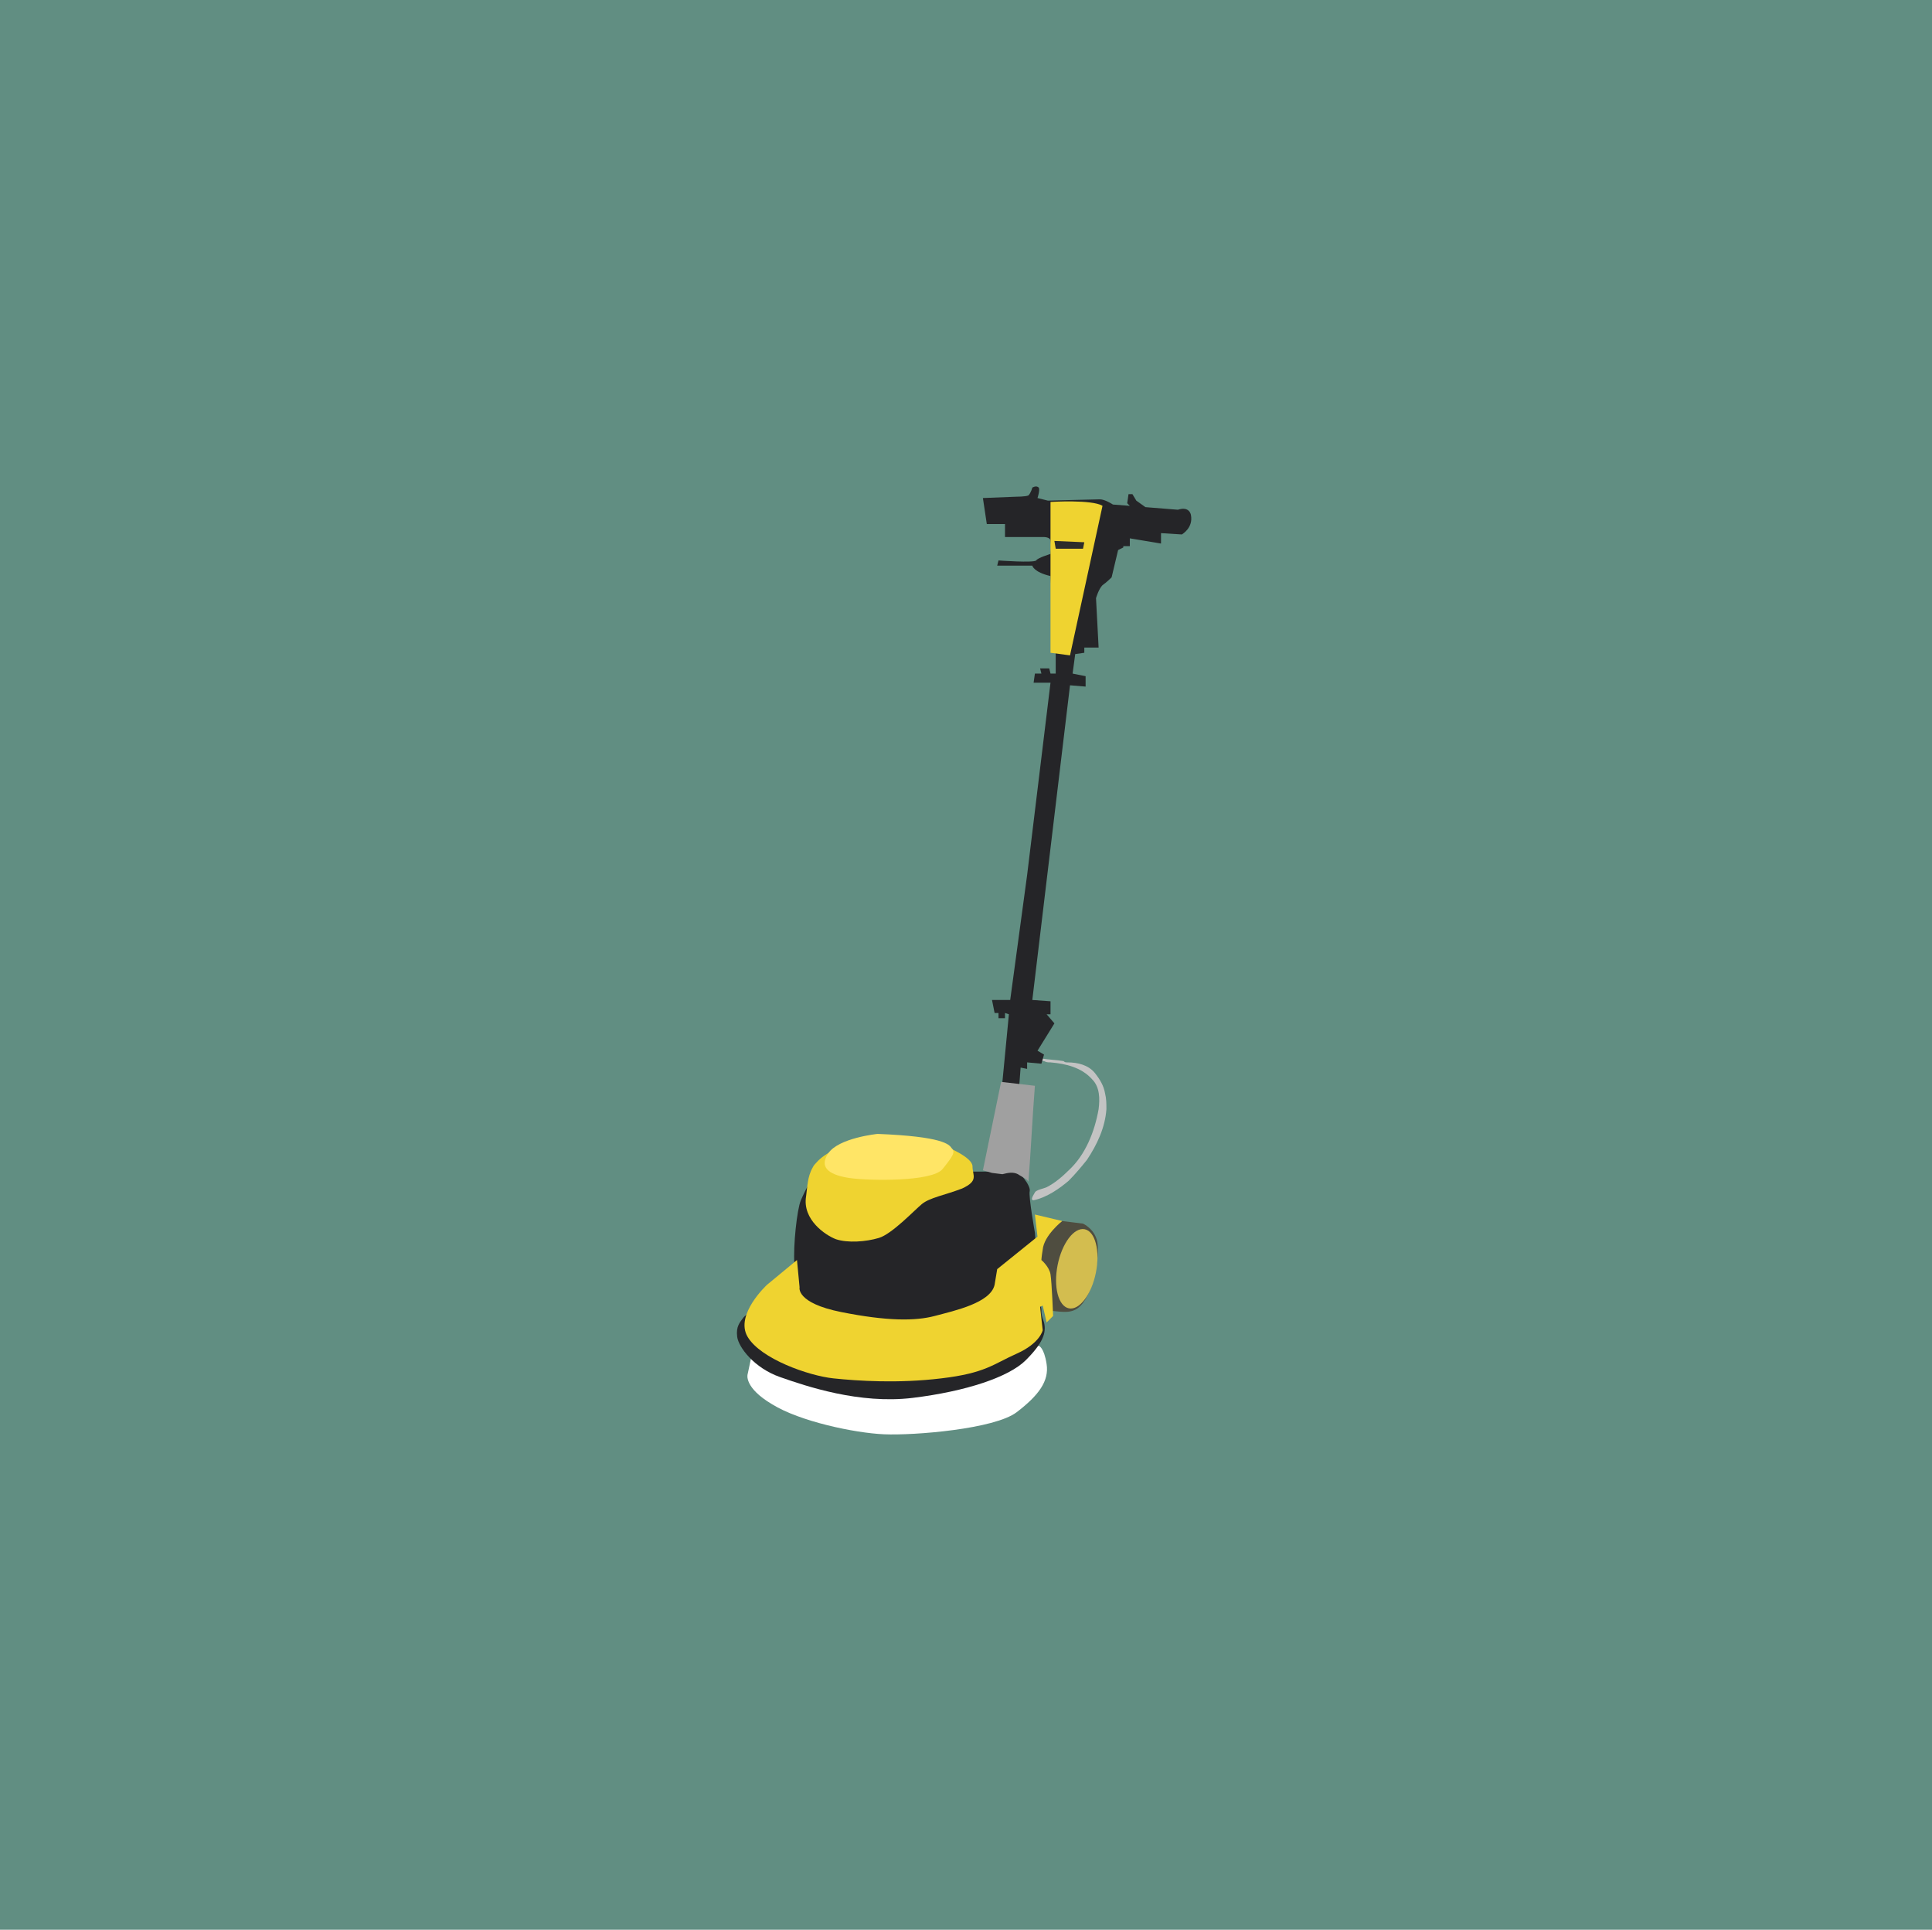 <?xml version="1.0" encoding="utf-8"?>
<!-- Generator: Adobe Illustrator 18.0.0, SVG Export Plug-In . SVG Version: 6.00 Build 0)  -->
<!DOCTYPE svg PUBLIC "-//W3C//DTD SVG 1.1//EN" "http://www.w3.org/Graphics/SVG/1.1/DTD/svg11.dtd">
<svg version="1.1" id="圖層_1" xmlns="http://www.w3.org/2000/svg" xmlns:xlink="http://www.w3.org/1999/xlink" x="0px" y="0px"
	 viewBox="25.9 0 148.6 148.4" enable-background="new 25.9 0 148.6 148.4" xml:space="preserve">
<g>
	<rect x="25.9" y="-0.2" fill="#618E82" width="148.6" height="148.6"/>
	<g>
		<g>
			<path fill="#C3C3C3" d="M106.2,81.6L106.2,81.6c0.2,0.1,0.3,0.1,0.5,0.1c1.2,0.1,2.4,0.4,3.2,1.3c0.6,0.6,0.6,1.5,0.5,2.3
				c-0.3,1.7-1,3.5-2.3,4.7c-0.5,0.5-1.1,1-1.7,1.3c-0.2,0.1-0.8,0.2-0.9,0.4c-0.1,0.2-0.4,0.6-0.1,0.6c1-0.2,2-0.9,2.7-1.5
				c0.5-0.5,1-1.1,1.4-1.6c0.8-1.2,1.4-2.5,1.5-3.9c0-0.4,0-0.8-0.1-1.2c-0.1-0.6-0.4-1.1-0.8-1.6c-0.5-0.6-1.3-0.8-2.1-0.8
				c-0.1,0-0.2,0-0.3-0.1c-0.6-0.1-1.1-0.1-1.7-0.2C106,81.5,106,81.6,106.2,81.6z"/>
			<path fill="#4F4D40" d="M107.6,93.9l1.6,0.2c0,0,0.9,0.4,1.1,1.4c0.2,1.1-0.3,4.2-1.5,5.1c-0.7,0.5-1.5,0.2-2.3,0.2
				c0,0-1.6-2.9-0.7-4.7C106.7,94.3,107.6,93.9,107.6,93.9z"/>
			<path fill="#FFFFFF" d="M83.7,104.3l-0.3,1.4c0,0-0.3,1,1.9,2.3c2.1,1.3,6.3,2.2,8.6,2.3s8.5-0.4,10.2-1.7
				c1.7-1.3,2.5-2.4,2.3-3.7c-0.2-1.3-0.6-1.4-0.6-1.4L83.7,104.3z"/>
			<path fill="#252528" d="M101.5,38.3l0.3,2h1.4v1h3c0,0,0.5,0,0.5,0.3c0.1,0.3,0,1,0,1s-1,0.3-1.1,0.5c-0.2,0.2-2.9,0-2.9,0
				l-0.1,0.4h2.7c0,0,0.1,0.5,1.4,0.8l0.4,6.1v1.4h-0.4l-0.1-0.4h-0.7l0.1,0.4h-0.5l-0.1,0.7h1.3l-1.8,14.8l-1.3,9.6h-1.4l0.2,1h0.3
				v0.4h0.5v-0.4l0.3,0.1l-0.5,5.2l-0.8,6.9h-1.7l-0.4-0.3v-0.4l-0.7-0.1c0,0-8.8-0.6-9.8,0c-1,0.6-1.8,2.3-2.1,3
				c-0.3,0.7-0.6,3.5-0.5,4.9s0,1.7,0,1.7s-3.6,2-3.9,2.4c-0.3,0.4-0.6,0.7-0.5,1.5c0.1,0.8,1.3,2.4,3.3,3.1s6.1,2.1,10.2,1.6
				c4.1-0.5,7.4-1.6,8.7-2.9c1.3-1.3,1.6-2.1,1.4-2.9c-0.2-0.6-0.2-0.6-0.2-1c-0.1-0.4-0.5-5.9-0.5-5.9s-0.5-2.8-0.4-3.2
				c0.1-0.4-0.8-1.6-1.3-1.6l0.6-7.9l0.5,0.1v-0.5l1.1,0.1l0.2-0.7l-0.5-0.3l1.3-2.1l-0.6-0.7h0.3v-1l-1.4-0.1l2.9-24.2l1.2,0.1V52
				l-1-0.2l0.2-1.5l0.7-0.1v-0.4h1.1l-0.2-3.8c0,0,0.2-0.7,0.5-1c0.3-0.2,0.7-0.6,0.7-0.6l0.5-2.1l0.4-0.2V42h0.5v-0.6l2.4,0.4V41
				l1.6,0.1c0,0,0.9-0.5,0.7-1.5c0,0-0.1-0.7-1-0.4L114,39l-0.7-0.5l-0.3-0.5h-0.3l-0.1,0.7l0.2,0.2l-1.3-0.1c0,0-0.6-0.4-1-0.4
				c-0.3,0-4,0.1-4,0.1l-0.8-0.2c0,0,0.2-0.6,0.1-0.8c-0.2-0.2-0.5,0-0.5,0s-0.1,0.4-0.3,0.6c-0.2,0.1-1,0.1-1,0.1L101.5,38.3z"/>
			<path fill="#EFD330" d="M106.7,38.6c0,0,3.2-0.2,4,0.3l-2.5,11.5l-1.5-0.2V38.6z"/>
			<polygon fill="#2D2D2A" points="107,41.6 107.1,42.2 109.2,42.2 109.3,41.7 			"/>
			<path fill="#EFD330" d="M88.4,89.8c0.1-0.2,0.2-0.3,0.3-0.4c0.7-0.8,2-1.3,3-1.5c2-0.3,5.6-0.3,6.3,0c0.8,0.3,2.7,1.1,2.7,1.8
				c0,0.7,0.5,1.1-0.8,1.7c-1.3,0.5-2.5,0.7-3.1,1.2c-0.6,0.5-2.3,2.3-3.3,2.6s-2.4,0.4-3.3,0.1c-0.8-0.3-2.6-1.5-2.3-3.3
				C88,91.3,88,90.5,88.4,89.8z"/>
			<path fill="#EFD330" d="M105.5,93.4l2.1,0.5c0,0-1.4,1.1-1.5,2.2c-0.1,0.6-0.1,0.8-0.1,0.8s0.6,0.5,0.7,1.1
				c0.1,0.6,0.2,3.2,0.2,3.2l-0.5,0.5l-0.3-1.3l-0.2,0.1l0.2,1.8c0,0-0.2,1-2,1.8s-2.4,1.5-5.8,1.9c-3.3,0.4-6.4,0.2-8.3,0
				c-1.9-0.2-5.6-1.5-6.6-3.2c-1-1.7,1.5-4,1.5-4l2.3-1.9l0.2,2.1c0,0-0.3,1.2,3.2,1.9c3.5,0.7,5.7,0.7,7.2,0.3
				c1.5-0.4,4.3-1,4.6-2.4c0.2-1.2,0.2-1.2,0.2-1.2l3.1-2.5L105.5,93.4z"/>
			
				<ellipse transform="matrix(0.196 -0.981 0.981 0.196 -8.331 185.078)" fill="#D3BD4F" cx="108.7" cy="97.6" rx="3.1" ry="1.5"/>
			<path fill="#FFE566" d="M93.4,87.2c0,0-3,0.3-3.8,1.5c-0.8,1.2,0.3,1.7,1.7,1.9c1.4,0.2,6.3,0.3,7.1-0.7c0.8-1,1-1.3,0.7-1.6
				C98.9,88,98.4,87.4,93.4,87.2z"/>
			<path fill="#A0A0A0" d="M102.9,83.2l2.6,0.3c-0.2,2.5-0.3,4.9-0.5,7.4c0-0.2-0.7-0.5-0.8-0.6c-0.4-0.2-0.8-0.1-1.2,0l-0.8-0.1
				l-0.7-0.2L102.9,83.2z"/>
		</g>
	</g>
</g>
</svg>
